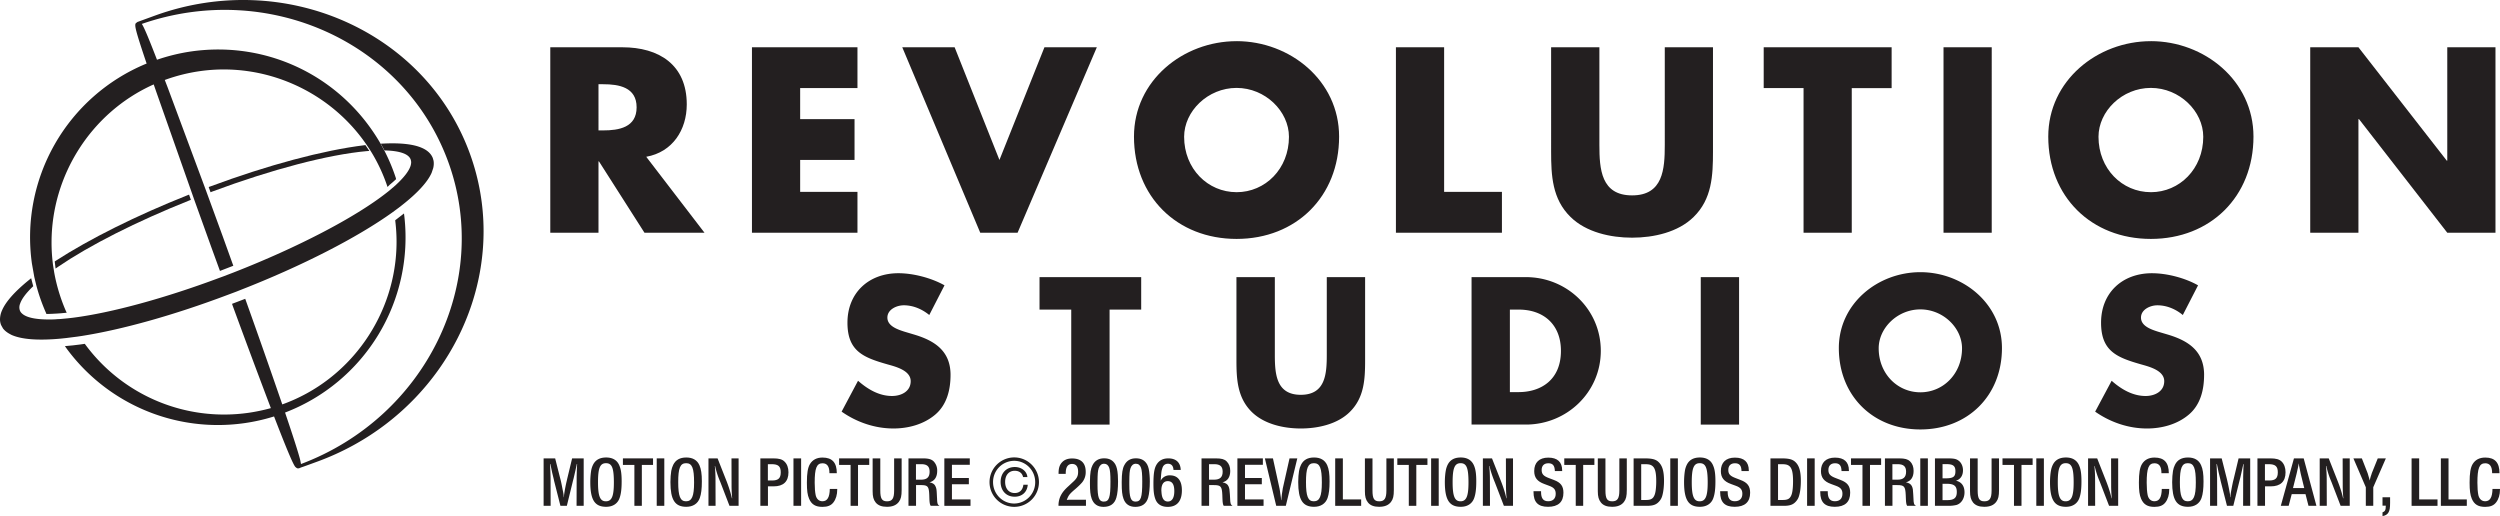 <svg xmlns="http://www.w3.org/2000/svg" width="140.391" height="28.983"><defs><clipPath id="a"><path d="M129 2h11.39v12H129Zm0 0"/></clipPath><clipPath id="b"><path d="M30 25h3v3.98h-3zm0 0"/></clipPath><clipPath id="c"><path d="M33 25h2v3.98h-2zm0 0"/></clipPath><clipPath id="d"><path d="M34 25h3v3.98h-3zm0 0"/></clipPath><clipPath id="e"><path d="M36 25h2v3.98h-2zm0 0"/></clipPath><clipPath id="f"><path d="M37 25h3v3.98h-3zm0 0"/></clipPath><clipPath id="g"><path d="M39 25h3v3.98h-3zm0 0"/></clipPath><clipPath id="h"><path d="M42 25h3v3.98h-3zm0 0"/></clipPath><clipPath id="i"><path d="M44 25h1v3.98h-1zm0 0"/></clipPath><clipPath id="j"><path d="M45 25h3v3.98h-3zm0 0"/></clipPath><clipPath id="k"><path d="M47 25h2v3.98h-2zm0 0"/></clipPath><clipPath id="l"><path d="M49 25h2v3.98h-2zm0 0"/></clipPath><clipPath id="m"><path d="M51 25h2v3.98h-2zm0 0"/></clipPath><clipPath id="n"><path d="M53 25h2v3.98h-2zm0 0"/></clipPath><clipPath id="o"><path d="M55 25h4v3.98h-4zm0 0"/></clipPath><clipPath id="p"><path d="M59 25h2v3.98h-2zm0 0"/></clipPath><clipPath id="q"><path d="M61 25h2v3.98h-2zm0 0"/></clipPath><clipPath id="r"><path d="M62 25h3v3.98h-3zm0 0"/></clipPath><clipPath id="s"><path d="M64 25h3v3.98h-3zm0 0"/></clipPath><clipPath id="t"><path d="M67 25h3v3.98h-3zm0 0"/></clipPath><clipPath id="u"><path d="M69 25h2v3.98h-2zm0 0"/></clipPath><clipPath id="v"><path d="M71 25h2v3.98h-2zm0 0"/></clipPath><clipPath id="w"><path d="M72 25h3v3.98h-3zm0 0"/></clipPath><clipPath id="x"><path d="M74 25h3v3.98h-3zm0 0"/></clipPath><clipPath id="y"><path d="M76 25h3v3.98h-3zm0 0"/></clipPath><clipPath id="z"><path d="M78 25h3v3.98h-3zm0 0"/></clipPath><clipPath id="A"><path d="M80 25h1v3.98h-1zm0 0"/></clipPath><clipPath id="B"><path d="M81 25h2v3.98h-2zm0 0"/></clipPath><clipPath id="C"><path d="M83 25h2v3.98h-2zm0 0"/></clipPath><clipPath id="D"><path d="M86 25h2v3.98h-2zm0 0"/></clipPath><clipPath id="E"><path d="M87 25h3v3.98h-3zm0 0"/></clipPath><clipPath id="F"><path d="M89 25h3v3.98h-3zm0 0"/></clipPath><clipPath id="G"><path d="M91 25h3v3.98h-3zm0 0"/></clipPath><clipPath id="H"><path d="M93 25h2v3.98h-2zm0 0"/></clipPath><clipPath id="I"><path d="M94 25h3v3.98h-3zm0 0"/></clipPath><clipPath id="J"><path d="M96 25h3v3.98h-3zm0 0"/></clipPath><clipPath id="K"><path d="M99 25h3v3.98h-3zm0 0"/></clipPath><clipPath id="L"><path d="M101 25h1v3.98h-1zm0 0"/></clipPath><clipPath id="M"><path d="M102 25h2v3.98h-2zm0 0"/></clipPath><clipPath id="N"><path d="M103 25h3v3.98h-3zm0 0"/></clipPath><clipPath id="O"><path d="M105 25h3v3.98h-3zm0 0"/></clipPath><clipPath id="P"><path d="M107 25h2v3.98h-2zm0 0"/></clipPath><clipPath id="Q"><path d="M108 25h3v3.98h-3zm0 0"/></clipPath><clipPath id="R"><path d="M110 25h3v3.98h-3zm0 0"/></clipPath><clipPath id="S"><path d="M112 25h3v3.98h-3zm0 0"/></clipPath><clipPath id="T"><path d="M114 25h1v3.98h-1zm0 0"/></clipPath><clipPath id="U"><path d="M115 25h2v3.98h-2zm0 0"/></clipPath><clipPath id="V"><path d="M117 25h2v3.98h-2zm0 0"/></clipPath><clipPath id="W"><path d="M120 25h2v3.98h-2zm0 0"/></clipPath><clipPath id="X"><path d="M121 25h3v3.98h-3zm0 0"/></clipPath><clipPath id="Y"><path d="M124 25h3v3.98h-3zm0 0"/></clipPath><clipPath id="Z"><path d="M126 25h3v3.98h-3zm0 0"/></clipPath><clipPath id="aa"><path d="M128 25h3v3.98h-3zm0 0"/></clipPath><clipPath id="ab"><path d="M130 25h2v3.98h-2zm0 0"/></clipPath><clipPath id="ac"><path d="M132 25h2v3.98h-2zm0 0"/></clipPath><clipPath id="ad"><path d="M133 27h2v1.98h-2zm0 0"/></clipPath><clipPath id="ae"><path d="M135 25h2v3.98h-2zm0 0"/></clipPath><clipPath id="af"><path d="M137 25h2v3.98h-2zm0 0"/></clipPath><clipPath id="ag"><path d="M138 25h2.39v3.98H138Zm0 0"/></clipPath></defs><path fill="#231f20" d="M36.29 8.804c1.476-.262 2.276-1.508 2.276-2.942 0-2.226-1.558-3.207-3.617-3.207h-4.047V13.07h2.707V9.065h.028l2.554 4.004h3.371Zm-2.419-1.48h-.262V4.73h.262c.883 0 1.879.164 1.879 1.296 0 1.133-.996 1.297-1.879 1.297m14.281 5.747h-5.925V2.654h5.925v2.293h-3.218V6.69h3.054v2.293h-3.054v1.793h3.218v2.293M61.594 2.655l-4.45 10.414h-2.097L50.668 2.655h2.941l2.516 6.328 2.527-6.328h2.942m7.847-.343c-3 0-5.761 2.21-5.761 5.359 0 3.371 2.418 5.746 5.761 5.746 3.34 0 5.758-2.375 5.758-5.746 0-3.148-2.761-5.36-5.758-5.36zm0 8.48c-1.617 0-2.945-1.312-2.945-3.11 0-1.433 1.328-2.745 2.945-2.745 1.614 0 2.942 1.312 2.942 2.746 0 1.797-1.328 3.11-2.942 3.11m14.903 2.277H78.39V2.654h2.707v8.121h3.246v2.293M96.195 8.51c0 1.345-.054 2.669-1.09 3.677-.87.855-2.238 1.16-3.453 1.16-1.215 0-2.582-.305-3.453-1.16-1.035-1.008-1.094-2.332-1.094-3.676V2.655h2.711V8.14c0 1.355.094 2.832 1.836 2.832 1.743 0 1.836-1.477 1.836-2.832V2.655h2.707v5.856m5.086 4.559V4.947h-2.238V2.655h7.184v2.293h-2.239v8.121h-2.707m7.859-10.414h2.708V13.07h-2.707V2.655m11.644-.343c-3 0-5.762 2.21-5.762 5.359 0 3.371 2.418 5.746 5.762 5.746 3.344 0 5.762-2.375 5.762-5.746 0-3.148-2.766-5.36-5.762-5.36zm0 8.48c-1.617 0-2.941-1.312-2.941-3.11 0-1.433 1.324-2.745 2.941-2.745 1.613 0 2.942 1.312 2.942 2.746 0 1.797-1.329 3.11-2.942 3.11"/><g clip-path="url(#a)" transform="translate(0 .003)"><path fill="#231f20" d="M140.137 2.652v10.414h-2.707l-4.957-6.379h-.032v6.38h-2.707V2.651h2.707l4.961 6.368h.028V2.652h2.707"/></g><path fill="#231f20" d="M53.379 21.054c0 .82-.2 1.668-.856 2.226-.648.551-1.515.782-2.351.782-1.043 0-2.063-.352-2.91-.946l.922-1.734c.539.473 1.175.855 1.91.855.508 0 1.047-.25 1.047-.832 0-.605-.848-.816-1.309-.945-1.352-.387-2.242-.738-2.242-2.34 0-1.68 1.2-2.777 2.86-2.777.831 0 1.85.262 2.59.68l-.856 1.667c-.399-.328-.903-.546-1.43-.546-.395 0-.922.23-.922.691 0 .48.582.668.957.79l.547.163c1.152.344 2.043.922 2.043 2.266m4.996-5.492h5.71v1.824H62.31v6.457h-2.153v-6.457h-1.781v-1.824m16.132 0h2.152v4.656c0 1.066-.043 2.117-.867 2.922-.691.68-1.777.922-2.746.922-.965 0-2.05-.243-2.746-.922-.82-.805-.867-1.856-.867-2.922v-4.656h2.156v4.359c0 1.074.074 2.25 1.457 2.25 1.387 0 1.46-1.176 1.46-2.25v-4.36m11.181.001h-3.051v8.28h3.05c2.297 0 4.208-1.812 4.208-4.14 0-2.328-1.899-4.14-4.207-4.14zm-.415 6.457h-.484v-4.633h.504c1.383 0 2.363.832 2.363 2.316 0 1.613-1.101 2.317-2.383 2.317m10.235-6.457h2.152v8.28h-2.152v-8.28m12.332-.278c-2.383 0-4.578 1.758-4.578 4.262 0 2.68 1.922 4.57 4.578 4.57 2.656 0 4.582-1.89 4.582-4.57 0-2.504-2.2-4.262-4.582-4.262zm0 6.746c-1.285 0-2.34-1.043-2.34-2.472 0-1.14 1.055-2.184 2.34-2.184s2.34 1.043 2.34 2.184c0 1.43-1.055 2.472-2.34 2.472m15.933-.976c0 .82-.195 1.668-.855 2.226-.648.551-1.516.782-2.352.782-1.043 0-2.062-.352-2.91-.946l.926-1.734c.535.473 1.176.855 1.91.855.504 0 1.043-.25 1.043-.832 0-.605-.848-.816-1.305-.945-1.351-.387-2.242-.738-2.242-2.34 0-1.68 1.196-2.777 2.856-2.777.836 0 1.855.262 2.59.68l-.856 1.667c-.394-.328-.898-.546-1.43-.546-.39 0-.918.23-.918.691 0 .48.579.668.954.79l.55.163c1.153.344 2.04.922 2.04 2.266M26.395 8.648C23.895 1.738 15.957-1.751 8.707.874l-.988.36a1.733 1.733 0 0 0-.102.081.247.247 0 0 0-.02.102c0 .191.13.648.637 2.152-.027.012-.05.02-.05.02a10.547 10.547 0 0 0-6.391 11.215l.133.75.047.199.058.238c.137.532.324 1.063.555 1.586l.023.055.164-.004.11-.004.086-.004.226-.012.215-.015.336-.031-.078-.172a9.853 9.853 0 0 1-.625-2.094l-.031-.203c-.004-.012-.024-.149-.024-.149l-.004-.023-.004-.023a9.514 9.514 0 0 1-.085-1.286c0-3.754 2.21-7.273 5.69-8.851l.048-.02c0 .004.137.399.137.399l2.043 5.804.093.266.961 2.672.485 1.332.75-.29-.59-1.64-.957-2.62-2.14-5.755-.161-.418a9.731 9.731 0 0 1 1.973-.496c3.683-.523 7.394 1.156 9.449 4.27l.105.16.114.183a9.466 9.466 0 0 1 .82 1.754l.047.137.12-.121.157-.133.027-.023.176-.16-.012-.063a10.401 10.401 0 0 0-.62-1.492l-.106-.195a7.499 7.499 0 0 0-.102-.192c-2.16-3.789-6.336-5.844-10.648-5.234-.656.094-1.309.254-1.938.469-.496-1.282-.718-1.805-.851-2.012C15.039-1.11 22.73 2.347 25.18 9.113c2.441 6.745-1.27 14.308-8.278 16.945a3.172 3.172 0 0 0-.09-.399c-.128-.46-.402-1.304-.804-2.492a10.525 10.525 0 0 0 6.699-11.016l-.02-.164-.136.106-.168.129a4.918 4.918 0 0 1-.188.144l.004.055c.047.387.07.773.07 1.156 0 4.035-2.558 7.75-6.417 9.133a493.008 493.008 0 0 0-2.05-5.844l-.032-.086-.266.102-.473.18.028.086a513.605 513.605 0 0 0 2.152 5.77 10.17 10.17 0 0 1-1.273.266 9.686 9.686 0 0 1-9.145-3.833l-.031-.043-.274.039-.191.023-.195.024-.457.043.093.132a10.55 10.55 0 0 0 11.602 3.832l.05-.015c1.02 2.648 1.16 2.824 1.227 2.86.028.027.09.077.168.05.004 0 .008-.004.008-.004l.004.004c.035-.012.066-.027.101-.043.137-.043.391-.137.872-.313 5.761-2.082 9.386-7.398 9.386-12.96 0-1.446-.246-2.907-.761-4.332"/><path fill="#231f20" d="m20.52 8.148-.055.007c-2.328.285-5.406 1.11-8.66 2.317l-.086.031.105.293.086-.035c3.356-1.25 6.516-2.078 8.676-2.274l.156-.011-.222-.328m-9.801 3.074-.102-.293-.09.035c-2.867 1.14-5.496 2.45-7.406 3.687l-.047.032.047.398.121-.086c1.797-1.226 4.422-2.555 7.399-3.742l.078-.031M.059 18.245s-.004-.004-.004-.008v-.004l.004.012"/><path fill="#231f20" d="m4.328 18.905.266-.039c2.285-.36 5.176-1.172 8.144-2.289l.532-.199.226-.09c3.445-1.344 6.563-2.941 8.559-4.375l.18-.133.148-.109.187-.145c.875-.687 1.438-1.3 1.668-1.82l.09-.266c.035-.148.04-.285.02-.406V9.03l-.043-.152c-.094-.242-.297-.434-.606-.57-.472-.211-1.203-.293-2.168-.246l-.148.007.168.309c.008.008.039.07.039.07h.05c.813.024 1.301.196 1.419.5l.015.051.012.07c0 .012.004.02.004.02v.02a.74.74 0 0 1-.059.273c-.097.246-.32.539-.656.867l-.152.145-.024.023c0-.004-.117.102-.117.102l-.039.03c-.004.005-.156.134-.156.134l-.176.14c-1.77 1.39-4.977 3.063-8.574 4.47l-.242.093-.336.129-.192.07c-3.097 1.16-6.113 1.984-8.273 2.258l-.27.031-.207.02-.21.02-.208.01-.097.009-.11.004-.097.003h-.196c-.73-.003-1.23-.117-1.46-.332a.421.421 0 0 1-.122-.171.542.542 0 0 1 .012-.383c.09-.266.324-.582.7-.946l.038-.035-.035-.129-.082-.32-.11.09c-.792.64-1.304 1.21-1.519 1.7a1.265 1.265 0 0 0-.121.515.873.873 0 0 0 .055.308c.007.02.113.207.113.207.09.118.219.223.379.309-.004 0 .11.059.11.059.57.25 1.495.32 2.757.203l.3-.032.614-.078"/><g clip-path="url(#b)" transform="translate(0 .003)"><path fill="#231f20" d="m31.176 25.738.234.93.043.168c.04.137.078.32.121.547.031.16.059.281.07.367.008.066.008.094.012.168l.012-.004a1.65 1.65 0 0 1 .023-.226 8.46 8.46 0 0 1 .137-.696l.02-.09.28-1.164h.65v2.664h-.4l.005-1.656.012-.41.011-.223.004-.054h-.02c-.027.144-.113.527-.175.789l-.04.152-.343 1.402h-.36l-.355-1.398-.02-.098-.09-.37-.089-.427-.008-.05h-.02v.062c.012.188.024.535.028.73l.004 1.551h-.395v-2.664h.649"/></g><g clip-path="url(#c)" transform="translate(0 .003)"><path fill="#231f20" d="M33.195 26.441a1.19 1.19 0 0 1 .106-.34c.136-.277.383-.413.738-.413.36 0 .61.148.734.433.098.215.137.48.137.906 0 .418-.035.715-.117.938-.11.32-.387.492-.754.492-.64 0-.89-.387-.89-1.387 0-.23.019-.46.046-.629zm.828 1.707c.332 0 .45-.28.45-1.054 0-.817-.106-1.086-.442-1.086s-.449.273-.449 1.066c0 .79.117 1.074.441 1.074"/></g><g clip-path="url(#d)" transform="translate(0 .003)"><path fill="#231f20" d="M36.672 25.738v.367h-.629v2.297h-.418v-2.297h-.645v-.367h1.692"/></g><g clip-path="url(#e)" transform="translate(0 .003)"><path fill="#231f20" d="M37.305 25.738v2.664h-.426v-2.664h.426"/></g><g clip-path="url(#f)" transform="translate(0 .003)"><path fill="#231f20" d="M37.695 26.441c.024-.12.059-.238.11-.34.136-.277.379-.413.734-.413.363 0 .61.148.738.433.094.215.137.48.137.906 0 .418-.035.715-.117.938-.113.32-.387.492-.758.492-.637 0-.89-.387-.89-1.387 0-.23.019-.46.046-.629zm.828 1.707c.332 0 .454-.28.454-1.054 0-.817-.11-1.086-.446-1.086s-.445.273-.445 1.066c0 .79.113 1.074.437 1.074"/></g><g clip-path="url(#g)" transform="translate(0 .003)"><path fill="#231f20" d="m40.297 25.738.516 1.309c.124.324.222.637.289.93h.015a7.336 7.336 0 0 1-.035-.727l-.004-1.512h.399v2.664h-.512l-.516-1.34a5.053 5.053 0 0 1-.293-.898h-.015c.023.211.039.484.039.766l.004 1.472h-.399v-2.664h.512"/></g><g clip-path="url(#h)" transform="translate(0 .003)"><path fill="#231f20" d="M43.422 25.738c.32 0 .5.051.625.172.152.14.23.352.23.61 0 .52-.285.789-.832.789h-.32v1.093h-.426v-2.664zm-.3 1.242h.233c.352 0 .489-.128.489-.46 0-.336-.14-.457-.516-.457h-.207v.917"/></g><g clip-path="url(#i)" transform="translate(0 .003)"><path fill="#231f20" d="M44.988 25.738v2.664h-.43v-2.664h.43"/></g><g clip-path="url(#j)" transform="translate(0 .003)"><path fill="#231f20" d="M47.016 27.453v.035c0 .293-.075.543-.215.723-.133.172-.324.25-.617.25-.387 0-.61-.137-.746-.453-.094-.215-.126-.461-.126-.91 0-.532.051-.844.176-1.047.149-.238.383-.36.7-.36.55 0 .804.286.804.88h-.414v-.008c0-.372-.129-.551-.39-.551-.329 0-.438.273-.438 1.093 0 .293.02.524.055.696.05.219.187.344.379.344.277 0 .406-.223.414-.692h.418"/></g><g clip-path="url(#k)" transform="translate(0 .003)"><path fill="#231f20" d="M48.813 25.738v.367h-.63v2.297h-.417v-2.297h-.645v-.367h1.691"/></g><g clip-path="url(#l)" transform="translate(0 .003)"><path fill="#231f20" d="M49.434 25.738v1.801c0 .457.09.61.379.61.292 0 .398-.16.398-.602v-1.809h.422v1.77c0 .347-.04.515-.16.676-.145.187-.36.273-.668.273-.29 0-.496-.078-.63-.242-.124-.156-.171-.328-.171-.633v-1.844h.43"/></g><g clip-path="url(#m)" transform="translate(0 .003)"><path fill="#231f20" d="M51.82 25.738c.32 0 .48.047.606.164a.73.73 0 0 1 .203.54c0 .347-.152.57-.434.64.176.035.285.102.336.223.055.11.067.195.078.457.004.09.008.168.012.222.008.282.031.356.129.407v.011h-.484c-.047-.062-.067-.175-.075-.382l-.007-.223c-.02-.484-.079-.559-.477-.559h-.266v1.164h-.425v-2.664Zm-.383 1.196h.286c.328 0 .48-.141.48-.446 0-.3-.144-.425-.476-.425h-.29v.87"/></g><g clip-path="url(#n)" transform="translate(0 .003)"><path fill="#231f20" d="M54.46 25.738v.36h-1.003v.742h.95v.351h-.95v.852H54.5v.36h-1.469v-2.665h1.43"/></g><g clip-path="url(#o)" transform="translate(0 .003)"><path fill="#231f20" d="M58.344 27.07a1.388 1.388 0 1 1-1.387-1.386c.762 0 1.387.625 1.387 1.386zm-2.578 0c0 .664.53 1.203 1.187 1.203a1.19 1.19 0 0 0 1.18-1.203c0-.66-.528-1.195-1.18-1.195a1.19 1.19 0 0 0-1.187 1.195zm1.21.82c-.468 0-.785-.335-.785-.831 0-.497.325-.836.797-.836.38 0 .68.242.707.566h-.242c-.047-.227-.223-.355-.469-.355-.328 0-.539.246-.539.625s.211.625.535.625c.278 0 .454-.168.489-.465h.246c-.031.41-.32.672-.738.672"/></g><g clip-path="url(#p)" transform="translate(0 .003)"><path fill="#231f20" d="M59.445 26.586c0-.305.059-.484.2-.633.132-.14.32-.21.562-.21.5 0 .762.257.762.745a.898.898 0 0 1-.2.598 2.99 2.99 0 0 1-.25.254c-.042.039-.105.098-.195.172-.273.238-.324.312-.418.562a.9.9 0 0 1 .184-.012h.894v.34h-1.543v-.02c0-.198.047-.402.137-.573.09-.172.211-.32.438-.524l.214-.2c.247-.218.313-.355.313-.597 0-.285-.113-.437-.336-.437-.242 0-.36.172-.36.535v.02h-.402v-.02"/></g><g clip-path="url(#q)" transform="translate(0 .003)"><path fill="#231f20" d="M61.352 26.121c.132-.258.347-.387.652-.387.3 0 .5.114.633.348.074.14.117.316.136.59.008.125.012.242.012.36 0 .374-.031.706-.094.91-.097.347-.343.519-.722.519-.332 0-.555-.156-.664-.461-.075-.207-.098-.437-.098-.875v-.078c.004-.477.047-.738.145-.926zm.28 1.094c0 .722.083.95.348.95.305 0 .38-.22.38-1.122 0-.414-.02-.633-.07-.777-.056-.149-.145-.227-.29-.227s-.242.09-.3.25c-.052.156-.063.309-.067.758v.168"/></g><g clip-path="url(#r)" transform="translate(0 .003)"><path fill="#231f20" d="M63.137 26.121c.133-.258.347-.387.652-.387.3 0 .5.114.633.348.074.14.113.316.133.59.011.125.015.242.015.36 0 .374-.035.706-.093.91-.102.347-.344.519-.723.519-.332 0-.559-.156-.664-.461-.074-.207-.098-.437-.098-.875v-.078c.004-.477.043-.738.145-.926zm.281 1.094c0 .722.082.95.348.95.304 0 .379-.22.379-1.122 0-.414-.02-.633-.07-.777-.055-.149-.145-.227-.29-.227-.144 0-.246.09-.3.25-.051.156-.063.309-.067.758v.168"/></g><g clip-path="url(#s)" transform="translate(0 .003)"><path fill="#231f20" d="M65.898 26.387c-.007-.223-.117-.348-.308-.348-.168 0-.278.094-.324.273-.04.118-.051.215-.07.458-.005.09-.012.152-.016.19v.028a.558.558 0 0 1 .523-.297c.434 0 .668.297.668.84 0 .606-.277.93-.793.93-.355 0-.594-.149-.7-.445-.077-.211-.105-.446-.105-.848 0-.54.043-.836.153-1.043.14-.258.367-.387.683-.387.434 0 .684.235.696.649zm-.316 1.773c.234 0 .363-.203.363-.586 0-.375-.12-.558-.367-.558-.234 0-.36.18-.36.52 0 .023 0 .042.005.066.015.37.132.558.359.558"/></g><g clip-path="url(#t)" transform="translate(0 .003)"><path fill="#231f20" d="M68.277 25.738c.32 0 .48.047.602.164.137.133.207.313.207.54 0 .347-.152.57-.434.64.176.035.285.102.336.223.051.11.063.195.078.457.004.09.008.168.012.222.008.282.031.356.125.407v.011h-.484c-.043-.062-.063-.175-.07-.382l-.008-.223c-.02-.484-.082-.559-.477-.559h-.266v1.164h-.425v-2.664zm-.382 1.196h.285c.328 0 .48-.141.48-.446 0-.3-.144-.425-.476-.425h-.29v.87"/></g><g clip-path="url(#u)" transform="translate(0 .003)"><path fill="#231f20" d="M70.918 25.738v.36h-1.004v.742h.945v.351h-.945v.852h1.043v.36h-1.469v-2.665h1.43"/></g><g clip-path="url(#v)" transform="translate(0 .003)"><path fill="#231f20" d="m71.484 25.738.368 1.684c.007.043.039.207.054.348.024.14.028.19.035.312h.012c.012-.16.016-.21.031-.312l.04-.262.011-.078.38-1.692h.437l-.645 2.664h-.539l-.637-2.664h.453"/></g><g clip-path="url(#w)" transform="translate(0 .003)"><path fill="#231f20" d="M72.95 26.441c.019-.12.058-.238.109-.34.136-.277.379-.413.734-.413.363 0 .61.148.738.433.094.215.133.48.133.906 0 .418-.035.715-.113.938-.114.32-.39.492-.758.492-.637 0-.89-.387-.89-1.387 0-.23.019-.46.046-.629zm.827 1.707c.332 0 .453-.28.453-1.054 0-.817-.109-1.086-.445-1.086s-.445.273-.445 1.066c0 .79.113 1.074.437 1.074"/></g><g clip-path="url(#x)" transform="translate(0 .003)"><path fill="#231f20" d="M75.41 25.738v2.305h1.028v.36H74.98v-2.665h.43"/></g><g clip-path="url(#y)" transform="translate(0 .003)"><path fill="#231f20" d="M77.074 25.738v1.801c0 .457.09.61.38.61.292 0 .401-.16.401-.602v-1.809h.418v1.77c0 .347-.039.515-.16.676-.144.187-.36.273-.668.273-.289 0-.496-.078-.625-.242-.125-.156-.172-.328-.172-.633v-1.844h.426"/></g><g clip-path="url(#z)" transform="translate(0 .003)"><path fill="#231f20" d="M80.16 25.738v.367h-.625v2.297h-.422v-2.297h-.644v-.367h1.691"/></g><g clip-path="url(#A)" transform="translate(0 .003)"><path fill="#231f20" d="M80.793 25.738v2.664h-.426v-2.664h.426"/></g><g clip-path="url(#B)" transform="translate(0 .003)"><path fill="#231f20" d="M81.188 26.441a1.19 1.19 0 0 1 .105-.34c.137-.277.379-.413.738-.413.36 0 .606.148.735.433.097.215.136.48.136.906 0 .418-.035.715-.117.938-.113.32-.387.492-.754.492-.64 0-.894-.387-.894-1.387 0-.23.02-.46.05-.629zm.828 1.707c.328 0 .449-.28.449-1.054 0-.817-.106-1.086-.442-1.086-.335 0-.449.273-.449 1.066 0 .79.117 1.074.442 1.074"/></g><g clip-path="url(#C)" transform="translate(0 .003)"><path fill="#231f20" d="m83.785 25.738.516 1.309c.125.324.226.637.289.93h.015a7.336 7.336 0 0 1-.035-.727l-.004-1.512h.399v2.664h-.512l-.516-1.34a1.373 1.373 0 0 1-.035-.085c-.113-.282-.226-.633-.254-.813h-.02c.028.211.04.484.04.766l.004 1.472h-.399v-2.664h.512"/></g><g clip-path="url(#D)" transform="translate(0 .003)"><path fill="#231f20" d="M86.54 27.578v.043c0 .36.12.524.401.524.27 0 .422-.153.422-.418 0-.23-.097-.352-.37-.45l-.27-.101c-.399-.145-.567-.36-.567-.727 0-.48.285-.754.79-.754.515 0 .78.246.78.723v.031h-.41c-.011-.308-.117-.437-.367-.437-.238 0-.375.136-.375.375 0 .234.102.343.414.46l.27.102c.39.145.539.348.539.719 0 .52-.293.789-.863.789-.563 0-.817-.258-.817-.828v-.05h.422"/></g><g clip-path="url(#E)" transform="translate(0 .003)"><path fill="#231f20" d="M89.535 25.738v.367h-.629v2.297h-.418v-2.297h-.644v-.367h1.691"/></g><g clip-path="url(#F)" transform="translate(0 .003)"><path fill="#231f20" d="M90.156 25.738v1.801c0 .457.09.61.38.61.292 0 .401-.16.401-.602v-1.809h.418v1.77c0 .347-.039.515-.16.676-.144.187-.36.273-.668.273-.289 0-.496-.078-.625-.242-.125-.156-.175-.328-.175-.633v-1.844h.43"/></g><g clip-path="url(#G)" transform="translate(0 .003)"><path fill="#231f20" d="M92.348 25.738c.398 0 .601.047.754.172.242.203.343.524.343 1.09 0 .316-.035.61-.093.82a.78.78 0 0 1-.172.328c-.16.188-.348.254-.692.254h-.75v-2.664zm-.184 2.336h.234c.227.004.348-.035.434-.133.09-.113.137-.27.16-.543a4.01 4.01 0 0 0 .016-.382c0-.48-.063-.73-.215-.852-.102-.078-.203-.101-.465-.101h-.164v2.011"/></g><g clip-path="url(#H)" transform="translate(0 .003)"><path fill="#231f20" d="M94.223 25.738v2.664h-.426v-2.664h.426"/></g><g clip-path="url(#I)" transform="translate(0 .003)"><path fill="#231f20" d="M94.617 26.441a1.19 1.19 0 0 1 .106-.34c.136-.277.382-.413.738-.413.36 0 .61.148.734.433.098.215.137.48.137.906 0 .418-.035.715-.117.938-.11.32-.387.492-.754.492-.64 0-.89-.387-.89-1.387 0-.23.019-.46.046-.629zm.828 1.707c.332 0 .453-.28.453-1.054 0-.817-.109-1.086-.445-1.086s-.45.273-.45 1.066c0 .79.118 1.074.442 1.074"/></g><g clip-path="url(#J)" transform="translate(0 .003)"><path fill="#231f20" d="M97.02 27.578v.043c0 .36.125.524.402.524.27 0 .422-.153.422-.418 0-.23-.098-.352-.367-.45l-.274-.101c-.398-.145-.566-.36-.566-.727 0-.48.285-.754.789-.754.52 0 .781.246.781.723v.031h-.41c-.008-.308-.117-.437-.367-.437-.239 0-.375.136-.375.375 0 .234.105.343.418.46l.265.102c.39.145.543.348.543.719 0 .52-.297.789-.867.789-.562 0-.816-.258-.816-.828v-.05h.422"/></g><g clip-path="url(#K)" transform="translate(0 .003)"><path fill="#231f20" d="M100.031 25.738c.403 0 .602.047.754.172.242.203.344.524.344 1.09 0 .316-.031.61-.094.82a.779.779 0 0 1-.172.328c-.16.188-.347.254-.691.254h-.75v-2.664zm-.183 2.336h.23c.23.004.356-.035.438-.133.093-.113.136-.27.16-.543.011-.125.015-.253.015-.382 0-.48-.062-.73-.214-.852-.102-.078-.204-.101-.465-.101h-.164v2.011"/></g><g clip-path="url(#L)" transform="translate(0 .003)"><path fill="#231f20" d="M101.906 25.738v2.664h-.426v-2.664h.426"/></g><g clip-path="url(#M)" transform="translate(0 .003)"><path fill="#231f20" d="M102.64 27.578v.043c0 .36.126.524.403.524.27 0 .422-.153.422-.418 0-.23-.098-.352-.367-.45l-.274-.101c-.398-.145-.566-.36-.566-.727 0-.48.285-.754.789-.754.515 0 .781.246.781.723v.031h-.414c-.008-.308-.113-.437-.363-.437-.239 0-.375.136-.375.375 0 .234.105.343.418.46l.265.102c.387.145.54.348.54.719 0 .52-.294.789-.864.789-.562 0-.816-.258-.816-.828v-.05h.422"/></g><g clip-path="url(#N)" transform="translate(0 .003)"><path fill="#231f20" d="M105.637 25.738v.367h-.625v2.297h-.422v-2.297h-.645v-.367h1.692"/></g><g clip-path="url(#O)" transform="translate(0 .003)"><path fill="#231f20" d="M106.652 25.738c.32 0 .48.047.606.164.137.133.203.313.203.54 0 .347-.149.57-.43.64.176.035.281.102.336.223.051.11.063.195.074.457.004.09.008.168.012.222.008.282.031.356.129.407v.011h-.484c-.043-.062-.063-.175-.07-.382l-.009-.223c-.023-.484-.082-.559-.476-.559h-.27v1.164h-.422v-2.664zm-.382 1.196h.289c.328 0 .48-.141.48-.446 0-.3-.144-.425-.477-.425h-.292v.87"/></g><g clip-path="url(#P)" transform="translate(0 .003)"><path fill="#231f20" d="M108.262 25.738v2.664h-.426v-2.664h.426"/></g><g clip-path="url(#Q)" transform="translate(0 .003)"><path fill="#231f20" d="M109.34 25.738c.37 0 .496.024.629.114.164.109.265.32.265.554 0 .301-.144.512-.398.586.309.063.484.293.484.653 0 .347-.183.632-.457.71a1.832 1.832 0 0 1-.414.047h-.789v-2.664zm-.254 1.121h.164c.434 0 .559-.086.559-.402 0-.285-.125-.39-.465-.395h-.258zm0 1.223h.289c.363-.004.512-.133.512-.457 0-.332-.149-.457-.551-.46h-.25v.917"/></g><g clip-path="url(#R)" transform="translate(0 .003)"><path fill="#231f20" d="M111.059 25.738v1.801c0 .457.09.61.378.61.293 0 .403-.16.403-.602v-1.809h.418v1.77c0 .347-.04.515-.16.676-.145.187-.36.273-.668.273-.29 0-.496-.078-.63-.242-.12-.156-.171-.328-.171-.633v-1.844h.43"/></g><g clip-path="url(#S)" transform="translate(0 .003)"><path fill="#231f20" d="M114.145 25.738v.367h-.625v2.297h-.422v-2.297h-.645v-.367h1.692"/></g><g clip-path="url(#T)" transform="translate(0 .003)"><path fill="#231f20" d="M114.777 25.738v2.664h-.425v-2.664h.425"/></g><g clip-path="url(#U)" transform="translate(0 .003)"><path fill="#231f20" d="M115.172 26.441a1.19 1.19 0 0 1 .105-.34c.137-.277.38-.413.739-.413s.605.148.734.433c.098.215.137.48.137.906 0 .418-.035.715-.117.938-.114.32-.387.492-.754.492-.641 0-.895-.387-.895-1.387 0-.23.02-.46.05-.629zm.824 1.707c.332 0 .453-.28.453-1.054 0-.817-.105-1.086-.441-1.086s-.45.273-.45 1.066c0 .79.118 1.074.438 1.074"/></g><g clip-path="url(#V)" transform="translate(0 .003)"><path fill="#231f20" d="m117.77 25.738.515 1.309c.125.324.227.637.29.93h.015a7.345 7.345 0 0 1-.035-.727l-.004-1.512h.398v2.664h-.511l-.516-1.34a5.053 5.053 0 0 1-.293-.898h-.016c.024.211.04.484.04.766l.003 1.472h-.398v-2.664h.512"/></g><g clip-path="url(#W)" transform="translate(0 .003)"><path fill="#231f20" d="M121.816 27.453v.035c0 .293-.074.543-.214.723-.133.172-.325.25-.618.25-.386 0-.609-.137-.746-.453-.093-.215-.125-.461-.125-.91 0-.532.051-.844.176-1.047.149-.238.387-.36.7-.36.55 0 .804.286.804.88h-.414v-.008c0-.372-.129-.551-.39-.551-.329 0-.438.273-.438 1.093 0 .293.02.524.054.696.051.219.188.344.38.344.277 0 .406-.223.413-.692h.418"/></g><g clip-path="url(#X)" transform="translate(0 .003)"><path fill="#231f20" d="M122.027 26.441c.02-.12.059-.238.11-.34.133-.277.379-.413.734-.413.36 0 .61.148.734.433.098.215.137.48.137.906 0 .418-.035.715-.113.938-.113.32-.39.492-.758.492-.64 0-.89-.387-.89-1.387 0-.23.019-.46.046-.629zm.828 1.707c.332 0 .454-.28.454-1.054 0-.817-.11-1.086-.446-1.086s-.449.273-.449 1.066c0 .79.117 1.074.441 1.074"/></g><g clip-path="url(#Y)" transform="translate(0 .003)"><path fill="#231f20" d="m124.762 25.738.234.93.043.168a12.881 12.881 0 0 1 .188.914c.008.066.008.094.011.168l.016-.004a2.45 2.45 0 0 1 .02-.226c.038-.227.101-.551.136-.696l.024-.09.277-1.164h.652v2.664h-.398l.004-1.656.011-.41.012-.223.004-.054h-.02c-.03.144-.113.527-.175.789l-.04.152-.347 1.402h-.355l-.356-1.398-.02-.098-.09-.37-.089-.427-.008-.05h-.02v.062c.012.188.024.535.028.73l.004 1.551h-.399v-2.664h.653"/></g><g clip-path="url(#Z)" transform="translate(0 .003)"><path fill="#231f20" d="M127.492 25.738c.32 0 .5.051.63.172.148.14.226.352.226.61 0 .52-.286.789-.832.789h-.32v1.093h-.426v-2.664zm-.3 1.242h.238c.347 0 .484-.128.484-.46 0-.336-.14-.457-.516-.457h-.207v.917"/></g><g clip-path="url(#aa)" transform="translate(0 .003)"><path fill="#231f20" d="m129.367 25.738.715 2.664h-.445l-.168-.656h-.774l-.172.656h-.441l.738-2.664zm-.332.563-.047.21-.02.09-.202.805h.632l-.195-.793-.02-.097-.042-.207c-.032-.133-.036-.172-.051-.278h-.008c-.008.09-.012.11-.047.27"/></g><g clip-path="url(#ab)" transform="translate(0 .003)"><path fill="#231f20" d="m130.773 25.738.516 1.309c.125.324.227.637.29.93h.015a7.348 7.348 0 0 1-.035-.727l-.004-1.512h.398v2.664h-.512l-.515-1.34a4.983 4.983 0 0 1-.29-.898h-.019c.027.211.043.484.043.766l.004 1.472h-.398v-2.664h.508"/></g><g clip-path="url(#ac)" transform="translate(0 .003)"><path fill="#231f20" d="m132.633 25.738.328.84c.012.04.02.063.062.211.032.106.036.117.047.184h.004c.016-.082.032-.114.047-.184l.051-.152.02-.067.335-.832h.454l-.707 1.621v1.043h-.418V27.36l-.696-1.62h.473"/></g><g clip-path="url(#ad)" transform="translate(0 .003)"><path fill="#231f20" d="M134.219 27.922v.308c0 .301-.024.422-.09.543-.066.114-.168.176-.336.207v-.21c.14-.051.184-.13.184-.36l.004-.015h-.188v-.473h.426"/></g><g clip-path="url(#ae)" transform="translate(0 .003)"><path fill="#231f20" d="M135.852 25.738v2.305h1.03v.36h-1.456v-2.665h.426"/></g><g clip-path="url(#af)" transform="translate(0 .003)"><path fill="#231f20" d="M137.5 25.738v2.305h1.027v.36h-1.457v-2.665h.43"/></g><g clip-path="url(#ag)" transform="translate(0 .003)"><path fill="#231f20" d="M140.39 27.453v.035c0 .293-.077.543-.218.723-.133.172-.324.25-.613.25-.391 0-.614-.137-.75-.453-.09-.215-.125-.461-.125-.91 0-.532.05-.844.175-1.047.149-.238.383-.36.704-.36.546 0 .8.286.8.88h-.414v-.008c0-.372-.129-.551-.387-.551-.332 0-.44.273-.44 1.093 0 .293.019.524.054.696.054.219.187.344.383.344.273 0 .402-.223.41-.692h.422"/></g></svg>
